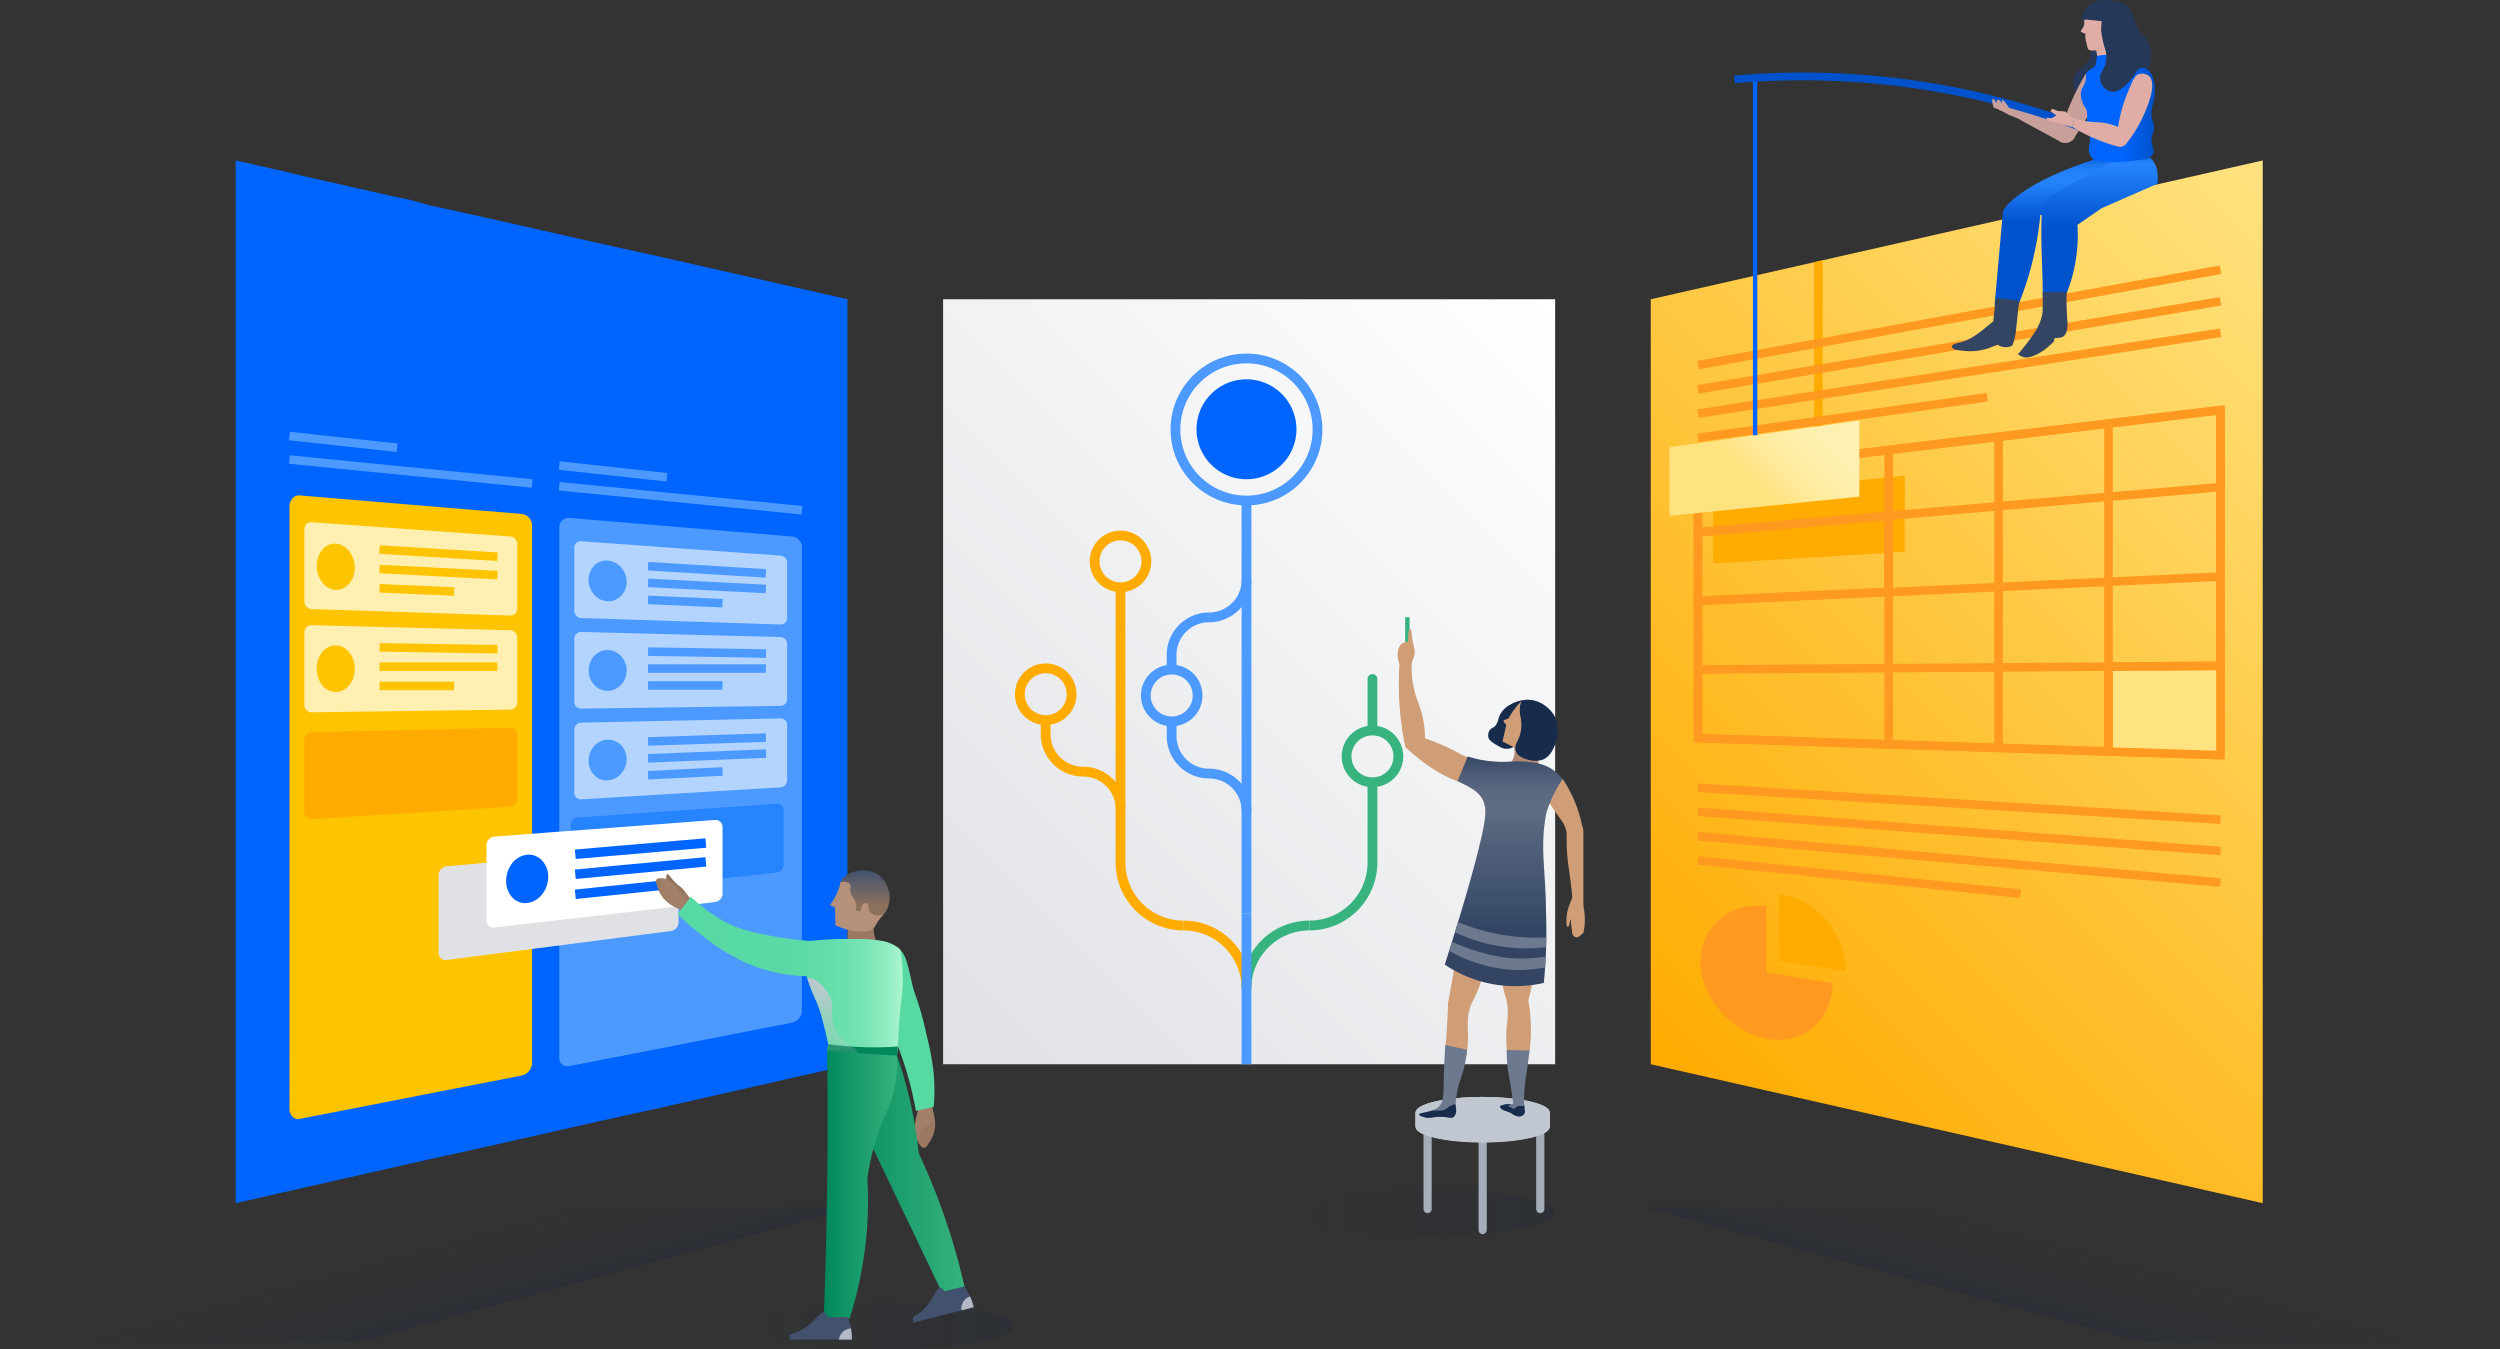 <svg xmlns="http://www.w3.org/2000/svg" xmlns:xlink="http://www.w3.org/1999/xlink" viewBox="0 0 600.49 324.08"><rect x="0" y="0" width="600.49" height="324.08" fill="#333333" stroke="none"/><defs><style>.cls-1{fill:url(#New_Gradient_Swatch_6);}.cls-2{fill:url(#linear-gradient);}.cls-3{fill:url(#linear-gradient-2);}.cls-4{fill:url(#linear-gradient-3);}.cls-5{fill:#42526e;}.cls-6{isolation:isolate;}.cls-10,.cls-7,.cls-8,.cls-9{opacity:0.15;}.cls-10,.cls-34,.cls-65,.cls-7,.cls-8,.cls-9{mix-blend-mode:multiply;}.cls-7{fill:url(#linear-gradient-4);}.cls-8{fill:url(#linear-gradient-5);}.cls-9{fill:url(#linear-gradient-6);}.cls-10{fill:url(#linear-gradient-7);}.cls-11,.cls-16,.cls-21,.cls-22,.cls-24,.cls-25,.cls-29,.cls-33,.cls-36,.cls-37,.cls-39,.cls-53{fill:none;}.cls-11{stroke:#a5adba;stroke-width:1.97px;}.cls-11,.cls-25{stroke-linecap:round;}.cls-11,.cls-14,.cls-16,.cls-18,.cls-21,.cls-22,.cls-24,.cls-25,.cls-29,.cls-33,.cls-36,.cls-37,.cls-39,.cls-53{stroke-miterlimit:10;}.cls-12,.cls-14{fill:#c1c7d0;}.cls-13{clip-path:url(#clip-path);}.cls-14,.cls-22{stroke:#ffab00;}.cls-14,.cls-16,.cls-18,.cls-29,.cls-33{stroke-width:2.05px;}.cls-15{fill:#ff991f;}.cls-16,.cls-18{stroke:#ff991f;}.cls-17{fill:#ffab00;}.cls-18{fill:#ffe380;}.cls-19{fill:url(#linear-gradient-8);}.cls-20{fill:url(#linear-gradient-9);}.cls-21,.cls-29{stroke:#4c9aff;}.cls-21,.cls-22,.cls-24,.cls-25{stroke-width:2.35px;}.cls-23{fill:#0065ff;}.cls-24,.cls-25,.cls-39{stroke:#36b37e;}.cls-26{fill:#cfd4db;}.cls-27{fill:#ffc400;}.cls-28{fill:#4c9aff;}.cls-30{fill:#fff0b2;}.cls-31{fill:#2684ff;}.cls-32{fill:#b2d4ff;}.cls-33{stroke:#ffc400;}.cls-34{fill:#dfe1e5;}.cls-35{fill:#fff;}.cls-36,.cls-37{stroke:#0065ff;}.cls-36{stroke-width:2.27px;}.cls-37,.cls-39{stroke-width:1.05px;}.cls-38{fill:#cf9e76;}.cls-40{fill:#6c798f;}.cls-41{fill:#b08874;}.cls-42{fill:#172b4d;}.cls-43{clip-path:url(#clip-path-2);}.cls-44{fill:#253858;}.cls-45{fill:#c99f9b;}.cls-46{fill:#e0ada6;}.cls-47{fill:url(#linear-gradient-11);}.cls-48{fill:url(#linear-gradient-12);}.cls-49{fill:#344563;}.cls-50{clip-path:url(#clip-path-3);}.cls-51{fill:#3384ff;}.cls-52{fill:#091e42;}.cls-53{stroke:#0052cc;stroke-width:1.86px;}.cls-54{fill:url(#linear-gradient-14);}.cls-55{fill:#a27f68;}.cls-56{fill:#9c7761;}.cls-57{fill:url(#linear-gradient-15);}.cls-58{fill:#b5917c;}.cls-59{fill:url(#linear-gradient-16);}.cls-60{fill:url(#linear-gradient-17);}.cls-61{fill:#57d9a3;}.cls-62{fill:url(#linear-gradient-18);}.cls-63{clip-path:url(#clip-path-4);}.cls-64{fill:#00875a;}.cls-65{fill:url(#linear-gradient-20);}.cls-66{fill:url(#linear-gradient-21);}.cls-67{clip-path:url(#clip-path-5);}.cls-68{fill:#b3bac5;}.cls-69{clip-path:url(#clip-path-6);}</style><linearGradient id="New_Gradient_Swatch_6" x1="395.64" y1="254.78" x2="577.7" y2="72.73" gradientUnits="userSpaceOnUse"><stop offset="0" stop-color="#ffab00"/><stop offset="1" stop-color="#ffe380"/></linearGradient><linearGradient id="linear-gradient" x1="355.36" y1="236.87" x2="355.36" y2="181.7" gradientTransform="matrix(-1, 0, 0, 1, 716.56, 0)" gradientUnits="userSpaceOnUse"><stop offset="0.25" stop-color="#344563"/><stop offset="0.36" stop-color="#3d4e6a"/><stop offset="0.78" stop-color="#5e6c84"/><stop offset="0.85" stop-color="#5a6881"/><stop offset="0.92" stop-color="#4d5d77"/><stop offset="0.99" stop-color="#394a67"/><stop offset="1" stop-color="#344563"/></linearGradient><linearGradient id="linear-gradient-2" x1="499.82" y1="26.07" x2="517.6" y2="26.07" gradientUnits="userSpaceOnUse"><stop offset="0.54" stop-color="#0065ff"/><stop offset="0.69" stop-color="#0060f0"/><stop offset="0.97" stop-color="#0052cc"/></linearGradient><linearGradient id="linear-gradient-3" x1="180.82" y1="234.74" x2="234.89" y2="234.74" gradientTransform="matrix(-1, 0, 0, 1, 397.63, 0)" gradientUnits="userSpaceOnUse"><stop offset="0" stop-color="#abf5d1"/><stop offset="0.07" stop-color="#92edc3"/><stop offset="0.15" stop-color="#7ce5b7"/><stop offset="0.25" stop-color="#6be0ae"/><stop offset="0.37" stop-color="#60dca8"/><stop offset="0.53" stop-color="#59daa4"/><stop offset="1" stop-color="#57d9a3"/></linearGradient><linearGradient id="linear-gradient-4" x1="100.98" y1="299.85" x2="105.44" y2="316.38" gradientUnits="userSpaceOnUse"><stop offset="0" stop-color="#091e42" stop-opacity="0"/><stop offset="1" stop-color="#091e42"/></linearGradient><linearGradient id="linear-gradient-5" x1="293.16" y1="299.85" x2="297.62" y2="316.38" gradientTransform="matrix(-1, 0, 0, 1, 792.67, 0)" xlink:href="#linear-gradient-4"/><linearGradient id="linear-gradient-6" x1="311.35" y1="291.35" x2="373.42" y2="291.35" xlink:href="#linear-gradient-4"/><linearGradient id="linear-gradient-7" x1="181.36" y1="318.51" x2="243.42" y2="318.51" xlink:href="#linear-gradient-4"/><clipPath id="clip-path"><path id="_Clipping_Path_" data-name="&lt;Clipping Path&gt;" class="cls-1" d="M396.5,255.63,543.5,289V38.54l-147,33.34Z"/></clipPath><linearGradient id="linear-gradient-8" x1="407.13" y1="130.03" x2="441.39" y2="95.78" gradientUnits="userSpaceOnUse"><stop offset="0.43" stop-color="#ffe380"/><stop offset="0.53" stop-color="#ffe895"/><stop offset="0.64" stop-color="#ffeda5"/><stop offset="0.77" stop-color="#ffefaf"/><stop offset="0.94" stop-color="#fff0b2"/></linearGradient><linearGradient id="linear-gradient-9" x1="217.35" y1="246.44" x2="382.73" y2="81.06" gradientUnits="userSpaceOnUse"><stop offset="0" stop-color="#dfe1e5"/><stop offset="1" stop-color="#fff"/></linearGradient><clipPath id="clip-path-2"><path id="_Clipping_Path_2" data-name="&lt;Clipping Path&gt;" class="cls-2" d="M350.11,187.63c2.71,1.32,5,2.39,6.08,4.48a7.61,7.61,0,0,1,.61,2.81c.12,5.91-9,34.39-9.77,36.77a30.29,30.29,0,0,0,23.79,4.4,129.86,129.86,0,0,0,.52-17.33c-.07-10.07-1.51-15.06.08-23.51a30.9,30.9,0,0,1,3.92-8.13,10.4,10.4,0,0,0-3.26-2.78,11.16,11.16,0,0,0-3.9-1.18c-3.77-.56-5.5-.07-8.54-.18a28,28,0,0,1-7.1-1.28Z"/></clipPath><linearGradient id="linear-gradient-11" x1="493.57" y1="73.38" x2="493.57" y2="37.2" gradientUnits="userSpaceOnUse"><stop offset="0.55" stop-color="#0052cc"/><stop offset="0.83" stop-color="#2684ff"/><stop offset="0.88" stop-color="#2481fc"/><stop offset="0.93" stop-color="#1c77f2"/><stop offset="0.97" stop-color="#1067e1"/><stop offset="1" stop-color="#0052cc"/></linearGradient><linearGradient id="linear-gradient-12" x1="504.31" y1="70.91" x2="504.31" y2="37.04" gradientUnits="userSpaceOnUse"><stop offset="0.48" stop-color="#0052cc"/><stop offset="0.93" stop-color="#2684ff"/><stop offset="0.95" stop-color="#227ffa"/><stop offset="0.97" stop-color="#1771eb"/><stop offset="0.99" stop-color="#0559d3"/><stop offset="1" stop-color="#0052cc"/></linearGradient><clipPath id="clip-path-3"><path id="_Clipping_Path_3" data-name="&lt;Clipping Path&gt;" class="cls-3" d="M515.86,16.72c1.95,1.47,2,5.5,1.43,7.79a8.05,8.05,0,0,0-.51,3.4c.16,1.23.63,1.59.62,2.84s-.51,1.33-.59,2.63c-.1,1.82.84,2.5.4,3.52a2.63,2.63,0,0,1-1.86,1.35c-1.84.21-3.41.37-4.62.48a26.8,26.8,0,0,1-4.19.22,19.63,19.63,0,0,1-3.51-.51,3.56,3.56,0,0,1-1.21-1.73,4.79,4.79,0,0,1,.14-2.26c.32-2.39-.88-2.74-.73-5.58a5.71,5.71,0,0,0,0-2.27c-.27-.86-.73-1.1-1.1-2.18a5.21,5.21,0,0,1-.32-1.81c0-1.42.89-1.83,1.18-3.47a5.8,5.8,0,0,0,.07-1.5,5.08,5.08,0,0,1,.88-.84c.66-.49,1.11-.57,1.37-1.1a2.51,2.51,0,0,0,.15-.65,14.57,14.57,0,0,0,.19-1.61,13.66,13.66,0,0,1,6,.11,2.88,2.88,0,0,0,.54,1.65C511.43,16.87,514.05,15.35,515.86,16.72Z"/></clipPath><linearGradient id="linear-gradient-14" x1="161.87" y1="268.49" x2="168.57" y2="261.78" gradientTransform="matrix(-0.99, -0.13, -0.13, 0.99, 419.29, 27.47)" gradientUnits="userSpaceOnUse"><stop offset="0.2" stop-color="#9c7761"/><stop offset="1" stop-color="#a27f68"/></linearGradient><linearGradient id="linear-gradient-15" x1="189.86" y1="221.18" x2="189.86" y2="209.06" gradientTransform="matrix(-1, 0, 0, 1, 397.63, 0)" gradientUnits="userSpaceOnUse"><stop offset="0.31" stop-color="#8c715d"/><stop offset="1" stop-color="#42526e"/></linearGradient><linearGradient id="linear-gradient-16" x1="230.78" y1="214.95" x2="237.61" y2="214.95" gradientTransform="matrix(-1, 0, 0, 1, 397.63, 0)" gradientUnits="userSpaceOnUse"><stop offset="0" stop-color="#a27f68"/><stop offset="0.8" stop-color="#8c715d"/></linearGradient><linearGradient id="linear-gradient-17" x1="-763.72" y1="1623.78" x2="-757.01" y2="1617.07" gradientTransform="matrix(0.71, -0.71, -0.71, -0.71, 1845.76, 823.22)" gradientUnits="userSpaceOnUse"><stop offset="0.2" stop-color="#8c715d"/><stop offset="1" stop-color="#a27f68"/></linearGradient><linearGradient id="linear-gradient-18" x1="198.67" y1="281.69" x2="231.86" y2="281.69" gradientUnits="userSpaceOnUse"><stop offset="0" stop-color="#00875a"/><stop offset="1" stop-color="#36b37e"/></linearGradient><clipPath id="clip-path-4"><path id="_Clipping_Path_4" data-name="&lt;Clipping Path&gt;" class="cls-4" d="M165.93,215.43c4.54,4.1,7.88,6,10.65,7.14a38.47,38.47,0,0,0,6.12,1.72A77.15,77.15,0,0,0,194.59,226c2.73-.28,5-.39,6.8-.45,1.37,0,2.91,0,6,0a25.73,25.73,0,0,1,5.05.59,8.93,8.93,0,0,1,1.55.5,8.84,8.84,0,0,1,2.26,1.41,40,40,0,0,1,.59,7.63c0,2.21-.25,3.59-.52,6.2-.23,2.3-.51,5.58-.67,9.63l-.18,2a41.15,41.15,0,0,1-12.3.11,40.46,40.46,0,0,1-4.47-.9l.22-2c-.2-1-.48-2.26-.86-3.78-.54-2.2-.82-3.3-1.26-4.57-.8-2.28-1.27-2.78-2.32-5.71-.33-.92-.58-1.69-.73-2.17A39.27,39.27,0,0,1,178.57,231a52.33,52.33,0,0,1-10.49-6.76,68,68,0,0,1-5.34-4.66Z"/></clipPath><linearGradient id="linear-gradient-20" x1="198.04" y1="253.97" x2="198.04" y2="234.88" gradientTransform="matrix(-1, 0, 0, 1, 397.63, 0)" gradientUnits="userSpaceOnUse"><stop offset="0" stop-color="#c1c7d0" stop-opacity="0.1"/><stop offset="1" stop-color="#c1c7d0"/></linearGradient><linearGradient id="linear-gradient-21" x1="197.85" y1="284.58" x2="215.51" y2="284.58" xlink:href="#linear-gradient-18"/><clipPath id="clip-path-5"><path id="_Clipping_Path_5" data-name="&lt;Clipping Path&gt;" class="cls-5" d="M198.84,316.36a0,0,0,0,1,0,0c-.11.05-.42-.92-.86-1.12-.84-.38-2.23,2.14-4.69,3.76a10.26,10.26,0,0,1-3.08,1.35.74.74,0,0,0-.56.72v.7h14.95a12.88,12.88,0,0,0-1-5.43Z"/></clipPath><clipPath id="clip-path-6"><path id="_Clipping_Path_6" data-name="&lt;Clipping Path&gt;" class="cls-5" d="M227,310.15a0,0,0,0,1,0,0c-.09.08-.64-.79-1.11-.87-.91-.16-1.63,2.62-3.62,4.8a10.26,10.26,0,0,1-2.65,2.07.74.74,0,0,0-.36.83l.17.68L233.88,314a12.88,12.88,0,0,0-2.32-5Z"/></clipPath></defs><title>Spot Hero-Software Development Workflow</title><g class="cls-6"><g id="Layer_2" data-name="Layer 2"><g id="Layer_1-2" data-name="Layer 1"><polygon class="cls-7" points="205.38 290.01 86.21 322.38 0 322.38 130.07 290.01 205.38 290.01"/><polygon class="cls-8" points="395.11 290.01 514.28 322.38 600.49 322.38 470.42 290.01 395.11 290.01"/><ellipse class="cls-9" cx="342.38" cy="291.35" rx="31.03" ry="5.57"/><ellipse class="cls-10" cx="212.39" cy="318.51" rx="31.03" ry="5.57"/><line class="cls-11" x1="356.13" y1="272.84" x2="356.13" y2="295.45"/><line class="cls-11" x1="342.9" y1="270.86" x2="342.9" y2="290.41"/><line class="cls-11" x1="369.97" y1="270.86" x2="369.97" y2="290.41"/><ellipse class="cls-12" cx="356.13" cy="270.75" rx="16.09" ry="3.69"/><ellipse class="cls-12" cx="356.13" cy="270.65" rx="16.09" ry="3.69"/><ellipse class="cls-12" cx="356.13" cy="270.55" rx="16.09" ry="3.69"/><ellipse class="cls-12" cx="356.13" cy="270.45" rx="16.09" ry="3.69"/><ellipse class="cls-12" cx="356.13" cy="270.34" rx="16.09" ry="3.69"/><ellipse class="cls-12" cx="356.13" cy="270.24" rx="16.09" ry="3.69"/><ellipse class="cls-12" cx="356.13" cy="270.14" rx="16.09" ry="3.69"/><ellipse class="cls-12" cx="356.13" cy="270.04" rx="16.09" ry="3.69"/><ellipse class="cls-12" cx="356.13" cy="269.94" rx="16.09" ry="3.69"/><ellipse class="cls-12" cx="356.13" cy="269.83" rx="16.09" ry="3.69"/><ellipse class="cls-12" cx="356.13" cy="269.73" rx="16.09" ry="3.69"/><ellipse class="cls-12" cx="356.13" cy="269.63" rx="16.09" ry="3.69"/><ellipse class="cls-12" cx="356.13" cy="269.53" rx="16.09" ry="3.69"/><ellipse class="cls-12" cx="356.13" cy="269.42" rx="16.09" ry="3.69"/><ellipse class="cls-12" cx="356.13" cy="269.32" rx="16.09" ry="3.69"/><ellipse class="cls-12" cx="356.13" cy="269.22" rx="16.09" ry="3.69"/><ellipse class="cls-12" cx="356.13" cy="269.12" rx="16.09" ry="3.69"/><ellipse class="cls-12" cx="356.13" cy="269.02" rx="16.09" ry="3.69"/><ellipse class="cls-12" cx="356.13" cy="268.91" rx="16.09" ry="3.69"/><ellipse class="cls-12" cx="356.13" cy="268.81" rx="16.09" ry="3.69"/><ellipse class="cls-12" cx="356.13" cy="268.71" rx="16.09" ry="3.69"/><ellipse class="cls-12" cx="356.13" cy="268.61" rx="16.09" ry="3.69"/><ellipse class="cls-12" cx="356.13" cy="268.5" rx="16.09" ry="3.69"/><ellipse class="cls-12" cx="356.13" cy="268.4" rx="16.09" ry="3.69"/><ellipse class="cls-12" cx="356.13" cy="268.3" rx="16.09" ry="3.69"/><ellipse class="cls-12" cx="356.13" cy="268.2" rx="16.09" ry="3.69"/><ellipse class="cls-12" cx="356.13" cy="268.1" rx="16.09" ry="3.69"/><ellipse class="cls-12" cx="356.13" cy="267.99" rx="16.09" ry="3.69"/><ellipse class="cls-12" cx="356.13" cy="267.89" rx="16.09" ry="3.69"/><ellipse class="cls-12" cx="356.13" cy="267.79" rx="16.09" ry="3.69"/><ellipse class="cls-12" cx="356.13" cy="267.69" rx="16.09" ry="3.69"/><ellipse class="cls-12" cx="356.13" cy="267.58" rx="16.09" ry="3.69"/><ellipse class="cls-12" cx="356.13" cy="267.48" rx="16.09" ry="3.69"/><ellipse class="cls-12" cx="356.13" cy="267.38" rx="16.09" ry="3.69"/><ellipse class="cls-12" cx="356.13" cy="267.28" rx="16.09" ry="3.69"/><ellipse class="cls-12" cx="356.13" cy="267.17" rx="16.09" ry="3.69"/><ellipse class="cls-12" cx="356.13" cy="267.17" rx="16.09" ry="3.69"/><path id="_Clipping_Path_7" data-name="&lt;Clipping Path&gt;" class="cls-1" d="M396.5,255.63,543.5,289V38.54l-147,33.34Z"/><g class="cls-13"><line class="cls-14" x1="436.78" y1="26.07" x2="436.78" y2="115.24"/></g><path class="cls-15" d="M424.29,233.56l15.88,2.56c0,9-7.17,15.08-15.88,13.35S408.42,239.4,408.42,231s7.17-14.43,15.88-13.35Z"/><path class="cls-16" d="M407.85,105.17l69.49-9.77"/><path class="cls-16" d="M407.85,99.35l125.5-19.41"/><path class="cls-16" d="M407.85,93.53l125.5-21.16"/><path class="cls-16" d="M407.85,87.7l125.5-22.92"/><path class="cls-16" d="M407.85,206.68l77.49,8"/><path class="cls-16" d="M407.85,200.86,533.35,212"/><path class="cls-16" d="M407.85,195l125.5,9.42"/><path class="cls-16" d="M407.85,189.21l125.5,7.67"/><path class="cls-17" d="M427.39,230.81v-16a17.65,17.65,0,0,1,11.23,6.13,19.17,19.17,0,0,1,4.65,12.34Z"/><path class="cls-16" d="M407.85,113.6l125.5-15.11"/><path class="cls-16" d="M407.85,113.6v63.7"/><path class="cls-17" d="M457.52,114.24v18.29l-46,2.81V118.87Z"/><path class="cls-16" d="M453.65,178.79V142.2"/><path class="cls-16" d="M453.65,123.9V108.08"/><path class="cls-16" d="M480.05,104.91v74.74"/><path class="cls-16" d="M506.46,160.12V101.73h0"/><path class="cls-16" d="M533.35,98.49v82.89"/><path class="cls-16" d="M533.35,117l-26.9,2.32-26.4,2.27-26.4,2.28"/><path class="cls-16" d="M533.35,138.48l-26.9,1.26L480.05,141l-26.4,1.24"/><path class="cls-16" d="M506.46,160.12l-26.4.19-26.4.18-45.79.32"/><path class="cls-16" d="M407.85,177.3l125.5,4.08"/><path class="cls-16" d="M453.65,123.9V142.2l-45.79,2.14V127.85Z"/><path class="cls-18" d="M533.35,159.93v21.45l-26.9-.87V160.12Z"/><path class="cls-16" d="M533.35,98.49v61.44l-26.9.18V180.5l-26.4-.85-26.4-.86-45.79-1.49v-33l45.79-2.14V123.9l-45.79,3.95V113.6l45.79-5.51,26.4-3.18,26.4-3.17h0Z"/><path class="cls-19" d="M446.61,101V119.3L401,123.9V107.42Z"/><polygon class="cls-20" points="226.53 71.88 226.53 218.88 226.53 255.63 373.54 255.63 373.54 218.88 373.54 71.88 226.53 71.88"/><path class="cls-21" d="M290.42,185.81a9,9,0,0,1-9-9v-3.56"/><path class="cls-21" d="M290.42,185.81a9,9,0,0,1,9,9"/><path class="cls-22" d="M260.16,185.34a9,9,0,0,1-9-9v-3.56"/><path class="cls-22" d="M260.16,185.34a9,9,0,0,1,9,9"/><circle class="cls-21" cx="281.44" cy="167.05" r="6.22"/><path class="cls-23" d="M299.4,115.11a12,12,0,1,1,12-12A12,12,0,0,1,299.4,115.11Z"/><circle class="cls-22" cx="251.18" cy="166.75" r="6.22"/><path class="cls-22" d="M284.27,222.3a15.13,15.13,0,0,1-15.13-15.13V141.06"/><path class="cls-22" d="M284.27,222.3a15.13,15.13,0,0,1,15.13,15.13"/><path class="cls-24" d="M314.53,222.3a15.13,15.13,0,0,0,15.13-15.13V187.89"/><path class="cls-24" d="M314.53,222.3a15.13,15.13,0,0,0-15.13,15.13"/><line class="cls-25" x1="329.66" y1="163.08" x2="329.66" y2="174.84"/><path class="cls-21" d="M290.42,148.29a9,9,0,0,0-9,9v3.56"/><path class="cls-21" d="M290.42,148.29a9,9,0,0,0,9-9"/><line class="cls-21" x1="299.4" y1="219.47" x2="299.4" y2="120.22"/><line class="cls-21" x1="299.4" y1="255.63" x2="299.4" y2="219.47"/><circle class="cls-24" cx="329.66" cy="181.68" r="6.22"/><circle class="cls-22" cx="269.14" cy="134.84" r="6.22"/><circle class="cls-21" cx="299.4" cy="103.16" r="17.06"/><line class="cls-26" x1="322.76" y1="255.63" x2="226.53" y2="255.63"/><path class="cls-23" d="M56.57,289l5.78-1.31,5.6-1.27,5.43-1.23,5.27-1.2,5.13-1.16,5-1.13,4.88-1.11,4.78-1.08,4.69-1.06,4.61-1,4.54-1,4.49-1,4.45-1,4.43-1,4.41-1,4.41-1,4.43-1,4.45-1,4.49-1,4.54-1,4.61-1,4.69-1.06,4.78-1.08,4.88-1.11,5-1.13,5.13-1.16,5.27-1.2,5.43-1.23,5.6-1.27,5.78-1.31V71.87l-5.78-1.31-5.6-1.27-5.43-1.23-5.27-1.2-5.13-1.16-5-1.13-4.88-1.11-4.78-1.08L157,61.31l-4.61-1-4.54-1-4.49-1-4.45-1-4.43-1-4.41-1-4.41-1-4.43-1-4.45-1-4.49-1-4.54-1-4.61-1L98.45,48,93.68,47l-4.88-1.11-5-1.13-5.13-1.16-5.27-1.2L68,41.12l-5.6-1.27-5.78-1.31V289Z"/><path class="cls-27" d="M125.41,258.32l-5.59,1.09-5.15,1-4.81.94-4.57.89-4.43.87-4.38.86-4.43.87-4.57.89-4.81.94-5.15,1-5.59,1.09c-1.33.26-2.4-.87-2.4-2.53V121.79c0-1.65,1.07-2.91,2.4-2.8l5.59.47,5.15.43,4.81.4,4.57.38,4.43.37,4.38.37,4.43.37,4.57.38,4.81.4,5.15.43,5.59.47a2.82,2.82,0,0,1,2.4,2.87V255.18A3.24,3.24,0,0,1,125.41,258.32Z"/><path class="cls-28" d="M190.22,245.64l-5.59,1.09-5.15,1-4.81.94-4.57.89-4.43.87-4.38.86-4.43.87-4.57.89-4.81.94-5.15,1-5.59,1.09a2,2,0,0,1-2.4-2.17V126.84a2.29,2.29,0,0,1,2.4-2.44l5.59.47,5.15.43,4.81.4,4.57.38,4.43.37,4.38.37,4.43.37,4.57.38,4.81.4,5.15.43,5.59.47a2.61,2.61,0,0,1,2.4,2.51V242.86A3,3,0,0,1,190.22,245.64Z"/><path class="cls-29" d="M69.52,110.38l5.6.55,5.19.51,4.87.48,4.63.46,4.47.44,4.39.43,4.39.43,4.47.44,4.63.46,4.87.48,5.19.51,5.6.55"/><path class="cls-29" d="M134.33,116.8l5.6.55,5.2.51,4.87.48,4.63.46,4.47.44,4.39.43,4.39.43,4.47.44L177,121l4.87.48L187,122l5.6.55"/><path class="cls-29" d="M69.52,104.73l4.79.52,4.22.46,3.93.43,3.93.43,4.22.46,4.79.52"/><path class="cls-29" d="M134.33,111.82l4.79.52,4.22.46,3.93.43,3.93.43,4.22.46,4.79.52"/><path class="cls-30" d="M122.64,147.85l-5.49-.18-5-.16-4.68-.15-4.45-.15-4.34-.14-4.34-.14-4.45-.15-4.68-.15-5-.16-5.49-.18a1.9,1.9,0,0,1-1.6-2v-17a1.67,1.67,0,0,1,1.6-1.87l5.49.39,5,.36,4.68.34,4.45.32,4.34.31,4.34.31,4.45.32,4.68.34,5,.36,5.49.39a1.86,1.86,0,0,1,1.6,1.91v15.42A1.64,1.64,0,0,1,122.64,147.85Z"/><path class="cls-30" d="M122.64,170.44l-5.49.08-5,.07-4.68.06-4.45.06-4.34.06-4.34.06-4.45.06-4.68.06-5,.07-5.49.08a1.79,1.79,0,0,1-1.6-2v-17a1.77,1.77,0,0,1,1.6-1.94l5.49.14,5,.13,4.68.12,4.45.11,4.34.11,4.34.11,4.45.11,4.68.12,5,.13,5.49.14a1.76,1.76,0,0,1,1.6,1.84v15.42A1.73,1.73,0,0,1,122.64,170.44Z"/><path class="cls-17" d="M122.64,193.77l-5.49.34-5,.31-4.68.29L103,195l-4.34.27-4.34.27-4.45.28-4.68.29-5,.31-5.49.34a1.69,1.69,0,0,1-1.6-1.89v-17a1.87,1.87,0,0,1,1.6-2l5.49-.12,5-.11,4.68-.11,4.45-.1,4.34-.1,4.34-.1,4.45-.1,4.68-.11,5-.11,5.49-.12a1.66,1.66,0,0,1,1.6,1.76v15.42A1.84,1.84,0,0,1,122.64,193.77Z"/><path class="cls-31" d="M186.61,209.57l-5.49.6-5,.55-4.68.51-4.45.48-4.34.47-4.34.47-4.45.48-4.68.51-5,.55-5.49.6a1.48,1.48,0,0,1-1.6-1.57v-15a1.83,1.83,0,0,1,1.6-1.86l5.49-.38,5-.35,4.68-.32,4.45-.31,4.34-.3,4.34-.3,4.45-.31,4.68-.32,5-.35,5.49-.38a1.45,1.45,0,0,1,1.6,1.45v13.38A1.8,1.8,0,0,1,186.61,209.57Z"/><path class="cls-32" d="M187.46,169.55l-5.49.08-5,.07-4.68.06-4.45.06-4.34.06-4.34.06-4.45.06-4.68.06-5,.07-5.49.08a1.65,1.65,0,0,1-1.6-1.72v-15a1.63,1.63,0,0,1,1.6-1.7l5.49.14,5,.13,4.68.12,4.45.11,4.34.11,4.34.11,4.45.11,4.68.12,5,.13,5.49.14a1.63,1.63,0,0,1,1.6,1.6V168A1.6,1.6,0,0,1,187.46,169.55Z"/><path class="cls-32" d="M187.46,189.12l-5.49.33-5,.3-4.68.28-4.45.27-4.34.26-4.34.26-4.45.27-4.68.28-5,.3-5.49.33a1.56,1.56,0,0,1-1.6-1.65v-15a1.72,1.72,0,0,1,1.6-1.78l5.49-.11,5-.11,4.68-.1,4.45-.09,4.34-.09,4.34-.09,4.45-.09,4.68-.1,5-.11,5.49-.12a1.54,1.54,0,0,1,1.6,1.52v13.35A1.7,1.7,0,0,1,187.46,189.12Z"/><path class="cls-32" d="M187.46,150l-5.49-.18-5-.16-4.68-.15-4.45-.15-4.34-.14-4.34-.14-4.45-.15-4.68-.15-5-.16-5.49-.18a1.74,1.74,0,0,1-1.6-1.8v-15a1.54,1.54,0,0,1,1.6-1.63l5.49.39,5,.36,4.68.34,4.45.32,4.34.31,4.34.31,4.45.32,4.68.34,5,.36,5.49.39a1.72,1.72,0,0,1,1.6,1.67v13.35A1.52,1.52,0,0,1,187.46,150Z"/><path class="cls-27" d="M85.22,136.36a5.91,5.91,0,0,1-1.34,3.85,4,4,0,0,1-3.23,1.49,4.37,4.37,0,0,1-3.23-1.78,6.57,6.57,0,0,1-1.34-4,6,6,0,0,1,1.34-3.9,3.89,3.89,0,0,1,3.23-1.44,4.51,4.51,0,0,1,3.23,1.83A6.49,6.49,0,0,1,85.22,136.36Z"/><path class="cls-27" d="M85.22,160.68a6.16,6.16,0,0,1-1.34,3.91,4.22,4.22,0,0,1-3.23,1.64,4.14,4.14,0,0,1-3.23-1.63,6.31,6.31,0,0,1-1.34-4,6.25,6.25,0,0,1,1.34-4,4.09,4.09,0,0,1,3.23-1.59,4.27,4.27,0,0,1,3.23,1.68A6.23,6.23,0,0,1,85.22,160.68Z"/><path class="cls-28" d="M150.52,139.77a4.77,4.77,0,0,1-1.34,3.36,4.24,4.24,0,0,1-3.23,1.29,4.58,4.58,0,0,1-3.23-1.58,5.35,5.35,0,0,1-1.34-3.55,4.84,4.84,0,0,1,1.34-3.41,4.11,4.11,0,0,1,3.23-1.24,4.74,4.74,0,0,1,3.23,1.62A5.28,5.28,0,0,1,150.52,139.77Z"/><path class="cls-28" d="M150.52,161.07a5,5,0,0,1-1.34,3.42,4.44,4.44,0,0,1-3.23,1.44,4.36,4.36,0,0,1-3.23-1.43A5.12,5.12,0,0,1,141.4,161a5.06,5.06,0,0,1,1.34-3.47,4.3,4.3,0,0,1,3.23-1.39,4.5,4.5,0,0,1,3.23,1.47A5,5,0,0,1,150.52,161.07Z"/><path class="cls-28" d="M150.52,182.36a5.22,5.22,0,0,1-1.34,3.49,4.68,4.68,0,0,1-3.23,1.59,4.16,4.16,0,0,1-3.23-1.28,4.89,4.89,0,0,1-1.34-3.42,5.29,5.29,0,0,1,1.34-3.53,4.52,4.52,0,0,1,3.23-1.54,4.29,4.29,0,0,1,3.23,1.32A4.82,4.82,0,0,1,150.52,182.36Z"/><path class="cls-33" d="M91.18,132l5.24.32,4.61.28,4.3.26,4.3.26,4.61.28,5.24.32"/><path class="cls-33" d="M91.18,136.67l5.24.27,4.61.24,4.3.23,4.3.22,4.61.24,5.24.27"/><path class="cls-33" d="M91.18,141.3l4.81.21,4.14.18,4.14.18,4.81.21"/><path class="cls-29" d="M155.66,136l5.24.32,4.61.28,4.3.26,4.3.26,4.61.28,5.24.32"/><path class="cls-29" d="M155.66,140l5.24.27,4.61.24,4.3.22,4.3.23,4.61.24,5.24.27"/><path class="cls-29" d="M155.66,144.1l4.81.21,4.14.18,4.14.18,4.81.21"/><path class="cls-33" d="M91.18,155.5l5.24.08,4.61.07,4.3.07,4.3.07,4.61.07,5.24.08"/><path class="cls-33" d="M91.18,160.13l5.24,0,4.61,0,4.3,0,4.3,0,4.61,0,5.24,0"/><path class="cls-33" d="M91.18,164.76h17.89"/><path class="cls-29" d="M155.66,156.52l5.24.08,4.61.07,4.3.07,4.3.07,4.61.07L184,157"/><path class="cls-29" d="M155.66,160.58l5.24,0,4.61,0,4.3,0,4.3,0,4.61,0,5.24,0"/><path class="cls-29" d="M155.66,164.64h17.89"/><path class="cls-29" d="M155.66,178.09l5.24-.17,4.61-.15,4.3-.14,4.3-.14,4.61-.15,5.24-.17"/><path class="cls-29" d="M155.66,182.15l5.24-.21,4.61-.19,4.3-.17,4.3-.17,4.61-.19L184,181"/><path class="cls-29" d="M155.66,186.21l4.81-.24,4.14-.21,4.14-.21,4.81-.24"/><path class="cls-34" d="M161.22,223.62l-6.19.8-5.67.73-5.28.68-5,.65-4.89.63-4.89.63-5,.65-5.28.68-5.67.73-6.19.8a1.71,1.71,0,0,1-1.81-1.9V210.4a2.22,2.22,0,0,1,1.81-2.3l6.19-.56L119,207l5.28-.48,5-.45,4.89-.44,4.89-.44,5-.45,5.28-.48,5.67-.51,6.19-.56A1.68,1.68,0,0,1,163,205v16.49A2.19,2.19,0,0,1,161.22,223.62Z"/><path class="cls-35" d="M171.78,216.67l-6.08.7-5.57.64-5.19.6-4.93.57-4.81.55-4.81.55-4.93.57-5.19.6-5.57.64-6.08.7a1.69,1.69,0,0,1-1.77-1.87V203.15a2.13,2.13,0,0,1,1.77-2.2l6.08-.46,5.57-.42,5.19-.39,4.93-.37,4.81-.36,4.81-.36,4.93-.37,5.19-.39,5.57-.42,6.08-.46a1.66,1.66,0,0,1,1.77,1.73v16A2.1,2.1,0,0,1,171.78,216.67Z"/><path class="cls-23" d="M131.68,210.62a6.76,6.76,0,0,1-1.48,4.21,5.39,5.39,0,0,1-3.57,2.07,4.24,4.24,0,0,1-3.57-1.33,5.74,5.74,0,0,1-1.48-4,6.85,6.85,0,0,1,1.48-4.27,5.21,5.21,0,0,1,3.57-2,4.37,4.37,0,0,1,3.57,1.38A5.66,5.66,0,0,1,131.68,210.62Z"/><path class="cls-36" d="M138.18,205.19l5.81-.5,5.11-.44,4.76-.41,4.76-.41,5.11-.44,5.81-.5"/><path class="cls-36" d="M138.18,210l5.81-.55,5.11-.49,4.76-.45,4.76-.45,5.11-.49,5.81-.55"/><path class="cls-36" d="M138.18,214.81l5.57-.58,4.79-.5,4.79-.5,5.57-.58"/><line class="cls-37" x1="421.57" y1="18.72" x2="421.57" y2="104.53"/><path class="cls-38" d="M375.36,187.11A31.81,31.81,0,0,1,380,198.19a4.11,4.11,0,0,1,.32,1.6v18l-2.5,0c-.1-1.66-.23-3-.32-3.9-.52-5-1.16-7.29-1.2-11.51,0-1,0-1.76,0-2.25a6.71,6.71,0,0,0-.21-1,7.13,7.13,0,0,0-1.24-2.37c-.85-1.12-2.7-3.88-5.2-7.65Z"/><line class="cls-39" x1="338.02" y1="157.99" x2="338.05" y2="148.25"/><path class="cls-40" d="M361.9,252.23a35.66,35.66,0,0,0,.47,5.87c.2,1.18.48,2.51.82,4.87.13.94.23,1.71.29,2.23l-.71,0a8.78,8.78,0,0,0-1.31.08,5.18,5.18,0,0,0-.65.17c-.37.11-.48.17-.51.27s0,.15.12.35c.52.71,1.38.66,2.57,1.31a5.21,5.21,0,0,0,1.13.61,1.83,1.83,0,0,0,1.44,0,1.18,1.18,0,0,0,.66-1.33c-.07-.69-.13-1.56-.14-2.55a37.64,37.64,0,0,1,.54-5.92c.15-1.11.42-3.1.84-6.22Z"/><path class="cls-38" d="M367.41,252.34a40.89,40.89,0,0,0,.09-9.19c-.1-1-.24-1.94-.4-2.85a36.92,36.92,0,0,0,1.17-6.23c.17-1.75.45-6,.47-7.61a18.9,18.9,0,0,1,.14-2c0-.22.06-.44.12-.79.41-2.31,2.23-12.15,1.75-15.73a29,29,0,0,0-.91-4.28,10.71,10.71,0,0,0-1.05-2.75,11.91,11.91,0,0,1-1.26.32c-.47.09-.84.13-1,.16-1.12.16-3.24.41-9,.85a16.65,16.65,0,0,0-1.08,1.51,17.93,17.93,0,0,0-2.27,5.47c-3.89,16-4.67,22.26-4.67,22.26h0l-1.7,9.52q-.08,2.75-.25,5.65-.2,3.28-.5,6.36l5.15.61a26.44,26.44,0,0,0,.41-4.54c0-2.19-.27-3.51.14-5.63a13.66,13.66,0,0,1,.7-2.4,35.87,35.87,0,0,0,1.67-3.58,52,52,0,0,0,2.22-7.82c1.33-5,4-9.37,4.65-9.15.89.29-2.94,9.07-.67,18a16,16,0,0,1,.79,3.49,19,19,0,0,1-.18,4.14,33.36,33.36,0,0,0,0,6.08Z"/><path class="cls-38" d="M373.91,187.18a9,9,0,0,0-3.81-3.11c-2.59-1.07-6.89-.88-10.44-1.1s-5.33-.33-7.68-1.31c-1.8-.75-2.8-1.55-5.84-2.85-1.6-.68-3-1.16-3.87-1.45a23.52,23.52,0,0,0-.43-4.53c-.64-3.33-1.66-4.68-2.32-7.93a23.49,23.49,0,0,1-.46-5.16c-.3,0-.72-.06-1.25-.14l-.19,0c-.34-.06-.83-.14-1.45-.29a73.58,73.58,0,0,0,1.38,20.13c5.25,4.9,9.49,7.11,12.56,8.21,1.39.5,4.63,1.61,6.08,4.48a6.9,6.9,0,0,1,.61,2.81,16.72,16.72,0,0,1-1.53,8.23q3.32.33,6.71.62,4.22.36,8.34.65a36.71,36.71,0,0,1,1.5-11.88A36.19,36.19,0,0,1,373.91,187.18Z"/><path class="cls-41" d="M362.11,177a4.94,4.94,0,0,1,1.65,4.18,4.51,4.51,0,0,1-1.41,2.59l8,1a3.36,3.36,0,0,1,.1-4.69Z"/><path class="cls-42" d="M368.68,168.64c-.91-1-3.84-.55-5.68.48a6,6,0,0,0-2.76,2.67c-.47,1.07-.5,2.3-1.52,2.93a2.59,2.59,0,0,0-.76.49,2.24,2.24,0,0,0-.43,2c.08.29.32.87,2.51,2.06l.41.22a3.2,3.2,0,0,0,4.1-1C369.21,171.8,369.42,169.49,368.68,168.64Z"/><path class="cls-38" d="M365.5,168.4a16.08,16.08,0,0,0-3,3.88c-.08.18-.11.27-.51.44s-.92.21-.85.5.6.72.64,1l-.89,3.9,1.53.76,5.18,2.56c0-.22-1.54-5.74-1.5-6s.16-.94-.18-1.13-.63-3.37-.76-3.8a1.58,1.58,0,0,1,.07-1.11C365.4,168.75,365.5,168.4,365.5,168.4Z"/><path class="cls-42" d="M365.46,168.43a6.41,6.41,0,0,0-.23,3.77,8.77,8.77,0,0,1-.87,6.08,2.49,2.49,0,0,0,1.12,3.6,8.71,8.71,0,0,0,2.33.78,5.56,5.56,0,0,0,2.68-.17c1.86-.69,2.64-2.64,3.07-3.74a9,9,0,0,0,.42-4.92,8.77,8.77,0,0,0-.44-1.5C372.75,170.38,369.21,167.1,365.46,168.43Z"/><path class="cls-38" d="M338,154.15c-.15.1-.18,0-.59.13a2.68,2.68,0,0,0-.93.53,2.56,2.56,0,0,0-.64,1.52,4.93,4.93,0,0,0-.05,1.9,3.81,3.81,0,0,0,.61,1.64c.58.82,1.69,1.57,2.23,1.27.29-.16.27-.55.41-1.37.28-1.73.63-1.66.76-2.79s-.25-1.08-.61-3.92c-.14-1.11-.19-2-.4-2s-.31.42-.37.61C338,152.89,338.5,153.82,338,154.15Z"/><path id="_Clipping_Path_8" data-name="&lt;Clipping Path&gt;" class="cls-2" d="M350.11,187.63c2.71,1.32,5,2.39,6.08,4.48a7.61,7.61,0,0,1,.61,2.81c.12,5.91-9,34.39-9.77,36.77a30.29,30.29,0,0,0,23.79,4.4,129.86,129.86,0,0,0,.52-17.33c-.07-10.07-1.51-15.06.08-23.51a30.9,30.9,0,0,1,3.92-8.13,10.4,10.4,0,0,0-3.26-2.78,11.16,11.16,0,0,0-3.9-1.18c-3.77-.56-5.5-.07-8.54-.18a28,28,0,0,1-7.1-1.28Z"/><g class="cls-43"><path class="cls-40" d="M345.22,226.59a35.64,35.64,0,0,0,14,5.86c6.38,1.28,11.64,0,15.71-.82.11-1,.22-1.39.32-2.41-3.67.47-9.09,1.72-15.47.5a49.07,49.07,0,0,1-14.06-5C345.54,225.66,345.38,225.64,345.22,226.59Z"/><path class="cls-40" d="M345.22,221.51a37.62,37.62,0,0,0,14,5.58,39.34,39.34,0,0,0,15.71-.18c.11-1,.22-1.07.32-2.09a49,49,0,0,1-29.53-5.47C345.54,220.3,345.38,220.56,345.22,221.51Z"/></g><path class="cls-40" d="M347.18,251c-.26,3.37-.35,6.09-.39,7.89-.1,4.19,0,5.69-1.12,6.85-1.69,1.67-4.76,1.31-4.76,1.92,0,.31.78.53,1.14.63,1.44.41,2.1-.05,3.82-.07,2,0,2.69.58,3.35,0a2.23,2.23,0,0,0,.54-1.85,12.21,12.21,0,0,1-.11-1.22,21.82,21.82,0,0,1,1.2-6,27,27,0,0,0,1.51-7Z"/><path class="cls-42" d="M344,266.74a18.46,18.46,0,0,0,2.28,0,3,3,0,0,0,1.57-.76,3.4,3.4,0,0,1,1.63-.71l.15,0c0,.47.07.87.1,1.13a2.23,2.23,0,0,1-.54,1.85c-.66.55-1.37-.05-3.35,0-1.71,0-2.38.48-3.82.07-.35-.1-1.14-.33-1.14-.63S342.5,267.3,344,266.74Z"/><path class="cls-42" d="M361.46,265.31h0a3.33,3.33,0,0,1,.77-.09h.43l.46,0c-.38.07-.7.22-.71.39s.31.34.77.57a.89.89,0,0,0,.48.14c.37,0,.38-.45.84-.59a4.2,4.2,0,0,1,.64-.06,4.05,4.05,0,0,0,.42,0,5.11,5.11,0,0,0,.58-.16c0,.43.06.83.09,1.18a1.18,1.18,0,0,1-.66,1.33,1.83,1.83,0,0,1-1.44,0,5.21,5.21,0,0,1-1.13-.61c-1.2-.65-2.06-.6-2.57-1.31a.43.43,0,0,1-.12-.35C360.32,265.68,360.39,265.57,361.46,265.31Z"/><path class="cls-38" d="M380.13,216.8l.07.33a15.15,15.15,0,0,1,.15,6.86s-1.15,1.31-1.81,1.14h0a1.22,1.22,0,0,1-.9-1l-.42-3.49-.35,1.8s-.37.2-.47.11-.16-1.18-.16-1.18a11.69,11.69,0,0,1,.94-4.59l.57-1.33,2.4,1.39"/><path class="cls-44" d="M502.06,8.47c-.62.25.87,2.8-.14,5.44s-3.41,2.59-3.87,5c-.25,1.31.12,3,1.19,3.57,1.38.67,3.3-1,3.53-1.19,2.75-2.38,3.14-7.09,1.56-10.33C503.66,9.59,502.53,8.28,502.06,8.47Z"/><path class="cls-45" d="M500.73,18.12c-.87,1.51-1.76,3.19-2.61,5a63.53,63.53,0,0,0-2.45,6.07L491,28a33,33,0,0,1-4.63-1.23c-.26.59-.91,1.39-1.17,2l9.2,5a2.62,2.62,0,0,0,4.06-1l6.32-10.11c.38-3.4-.41-5.8-1.57-6.07C502.29,16.31,501.2,17.53,500.73,18.12Z"/><path class="cls-46" d="M503.49,12.08a10,10,0,0,1-.1,5,8.64,8.64,0,0,0,6-.52A8.36,8.36,0,0,1,510.5,10Z"/><path class="cls-47" d="M501.86,38.71c-15.4,5.15-20.64,10.77-20.78,12.28l-2,22.39h5.66a76.47,76.47,0,0,0,4.42-15.1c.42-2.31.72-4.52.91-6.6l15.76-3.57a9.44,9.44,0,0,0,2-7.32,8.5,8.5,0,0,0-1.59-3.59C505.19,37.56,503.67,38.1,501.86,38.71Z"/><path class="cls-48" d="M490.66,70.91c0-7-.65-13.82-.16-20.83a3.61,3.61,0,0,1,1.83-2.87L510.13,37l4.56.21a4,4,0,0,1,2,.9,5.43,5.43,0,0,1,1.52,3.55,9.25,9.25,0,0,1,0,2.5l-.07,0L504.83,50,499,54a38.32,38.32,0,0,1-2.61,16.49Z"/><path class="cls-45" d="M485.67,26.24l-1.43-1.67-1.84-.46a2.52,2.52,0,0,1-.87-.17c-.29-.11-.51-.27-.69-.17a.3.3,0,0,0-.15.21c0,.17.14.33.41.56l.8.67-1.35.49-1.3-.43.28.77,3.36,1.7,2.44,1,1.07-2Z"/><path class="cls-46" d="M519.08,40.39"/><path class="cls-49" d="M490.56,75.42a6.76,6.76,0,0,0,.08-1.18c0-1.36,0-2.72,0-4.07l5.78,0a55.49,55.49,0,0,0,.12,6.43c.17,1.39.22,4.15-1.59,4.48a8.2,8.2,0,0,1-1.42.13l-.16.66c-.08.32-.72.82-1,1.05a11.81,11.81,0,0,1-1.32,1.1,10.34,10.34,0,0,1-3.3,1.68,3.54,3.54,0,0,1-1.59.13c-.14,0-1.55-.64-1.42-.8a46.41,46.41,0,0,0,3.84-5A12.32,12.32,0,0,0,490.56,75.42Z"/><path class="cls-49" d="M471.15,82.18c3-.92,5.25-3.1,7.62-5h0l.6-5.58,5.63.6-.7,6.55h0a16.87,16.87,0,0,1-.77,3.85,1,1,0,0,1-.11.24c-.44.66-2,.62-2.59.43a3,3,0,0,1-.91-.44,14.11,14.11,0,0,0-2.29.83,17.08,17.08,0,0,1-2.58.58,14.29,14.29,0,0,1-3.6,0c-.54-.06-2.53-.14-2.6-.93S470.67,82.33,471.15,82.18Z"/><path id="_Clipping_Path_9" data-name="&lt;Clipping Path&gt;" class="cls-3" d="M515.86,16.72c1.95,1.47,2,5.5,1.43,7.79a8.05,8.05,0,0,0-.51,3.4c.16,1.23.63,1.59.62,2.84s-.51,1.33-.59,2.63c-.1,1.82.84,2.5.4,3.52a2.63,2.63,0,0,1-1.86,1.35c-1.84.21-3.41.37-4.62.48a26.8,26.8,0,0,1-4.19.22,19.63,19.63,0,0,1-3.51-.51,3.56,3.56,0,0,1-1.21-1.73,4.79,4.79,0,0,1,.14-2.26c.32-2.39-.88-2.74-.73-5.58a5.71,5.71,0,0,0,0-2.27c-.27-.86-.73-1.1-1.1-2.18a5.21,5.21,0,0,1-.32-1.81c0-1.42.89-1.83,1.18-3.47a5.8,5.8,0,0,0,.07-1.5,5.08,5.08,0,0,1,.88-.84c.66-.49,1.11-.57,1.37-1.1a2.51,2.51,0,0,0,.15-.65,14.57,14.57,0,0,0,.19-1.61,13.66,13.66,0,0,1,6,.11,2.88,2.88,0,0,0,.54,1.65C511.43,16.87,514.05,15.35,515.86,16.72Z"/><g class="cls-50"><line class="cls-51" x1="499.72" y1="26.26" x2="499.83" y2="23.06"/></g><path class="cls-52" d="M499.64,2.13"/><path class="cls-46" d="M501.81,2.52a4.35,4.35,0,0,0-1.19,2.8l0,.6s0,.34-.8,1.47c-.25.35,1.1.71,1.1.71A5.24,5.24,0,0,0,501,9.75c.05.23.09.29.2.73a8.28,8.28,0,0,0,.3,1.23c.18.3.7.57,2.26.36a9.83,9.83,0,0,1,4.07-.58,2.62,2.62,0,0,0,1.56-.22A2.61,2.61,0,0,0,510.5,10a5.61,5.61,0,0,0,1-1.67A5.73,5.73,0,0,0,511,3.15a6.31,6.31,0,0,0-.82-1A4.58,4.58,0,0,0,506.27.91l-1.94.29A4.36,4.36,0,0,0,501.81,2.52Z"/><path class="cls-53" d="M500.59,30.83a189,189,0,0,0-84-11.75"/><path class="cls-45" d="M478.61,23.84c-.16.09-.22.51.29,2.07L483.35,27l-1.54-2.24c-.11-.13-.71-.88-.91-.77s0,.66.08.9a4.74,4.74,0,0,0-.41-.52,1.4,1.4,0,0,0-.31-.28c-.12-.08-.28-.18-.42-.14s-.29.36-.25.75a1.16,1.16,0,0,1-.44-.54c0-.13-.06-.25-.17-.32A.4.4,0,0,0,478.61,23.84Z"/><path class="cls-45" d="M481.15,26.11h.55a3.61,3.61,0,0,1,2.36.88l.59.51h-2.24Z"/><polygon class="cls-46" points="497.59 28.07 495.99 26.75 494.21 26.63 492.89 26.11 492.52 26.75 493.92 27.73 492.75 28.41 491.47 28.23 491.86 28.9 495.26 29.92 497.69 30.49 498.36 28.44 497.59 28.07"/><path class="cls-46" d="M508.75,30.49a13.57,13.57,0,0,0-2.13-.73c-2.3-.58-3.53-.24-6.08-.74a17.8,17.8,0,0,1-2.18-.58l-.67,2a40.42,40.42,0,0,0,4.12,2.24,40.53,40.53,0,0,0,7,2.54,1.75,1.75,0,0,0,1.8-.59,30.12,30.12,0,0,0,3.73-5.78c2.9-5.91,3.17-9.36,1.89-10.55a2.67,2.67,0,0,0-2.59-.45c-.65.24-1.07.76-2.14,3.32a37.45,37.45,0,0,0-2.23,6.6C509,28.91,508.85,29.83,508.75,30.49Z"/><path class="cls-44" d="M499.92,4.63q1.2.08,2.46.2t2.46.27a14.05,14.05,0,0,0-.15,2.29,23.42,23.42,0,0,0,.94,4.34,6.46,6.46,0,0,1-.17,4.35c-.73,1.46-1.09,1.75-1.05,2.78A3.57,3.57,0,0,0,507,22c1.87.38,3.67-1.57,4.42-2.39,1.54-1.67,1.85-3.24,3.07-3.36a2.12,2.12,0,0,1,1.48.54,7.91,7.91,0,0,0,.66-4.63,7.63,7.63,0,0,0-.9-2.49A16.36,16.36,0,0,0,514,7.6a11.61,11.61,0,0,1-1.49-3.43,5.8,5.8,0,0,0-2-3.1A5.94,5.94,0,0,0,508.31.3a10.88,10.88,0,0,0-4.16-.16,5.17,5.17,0,0,0-4.23,4.5Z"/><path class="cls-54" d="M224.21,267.32a8.49,8.49,0,0,1,.15,4.68,9.16,9.16,0,0,1-1.36,2.73c-.41.66-.7,1-1.07,1s-.75-.42-1-.73a3.85,3.85,0,0,1-.73-1.71c-.25-1.68.4-3.31.95-5.35.8-3,.68-4.25,1.15-4.31C222.59,263.6,223.16,264,224.21,267.32Z"/><path class="cls-55" d="M222,264.39c.86-.16,1.26-3.47,2,2a4.17,4.17,0,0,1-.19,3c-.75,1.38-2.19,1-2.72,2.43-.29.75,0,1.24-.54,1.92-.36.47-1,.87-1.24.71s.14-.94.38-2.59a29.64,29.64,0,0,1,.25-3c.13-.54.26-.85.54-2a6.08,6.08,0,0,1,.23-.87C220.87,265.55,221.28,264.52,222,264.39Z"/><path class="cls-56" d="M203.48,226.8a7.7,7.7,0,0,0,7.44.68,12.55,12.55,0,0,1-.86-7.56l-6.24-.61Z"/><path class="cls-57" d="M210,221.18a6,6,0,0,0,2.86-2.36,6.79,6.79,0,0,0-2.18-8.87c-3.31-2-8.1-.24-8.73,1.87a1.85,1.85,0,0,0-.07.64,14.05,14.05,0,0,0,2.36,6.48Z"/><path class="cls-58" d="M201.93,211.82a15.72,15.72,0,0,1-.71,2.26c-.2.5-.37.85-.41.94a13.13,13.13,0,0,1-1.48,2.36l1.22.54.12,4.3a13.76,13.76,0,0,0,5.17,1.47c1.53.12,3.09.24,4-.73.4-.41.42-.73,1.21-1.85a16.54,16.54,0,0,1,1.31-1.64,2.85,2.85,0,0,1-2.95,0,2.3,2.3,0,0,1-.67-.84c-.29-.7,0-1.23-.33-1.54a.84.84,0,0,0-.81-.11c-.76.31-.9,2-.9,2h0l-1.12-.29a4.56,4.56,0,0,0-.17-2.18c-.37-1.08-.93-1.22-1.14-2.24s.23-1.44-.11-1.94C203.94,212,203.39,211.67,201.93,211.82Z"/><path class="cls-59" d="M166.61,218.27c-.4.78,2,3.12-2.83.34a4.17,4.17,0,0,1-2.25-2c-.63-1.44.51-2.37-.25-3.63-.41-.68-1-.78-1.18-1.6-.15-.58-.08-1.31.2-1.41s.66.69,1.81,1.88,1.37,1,2.2,2c.34.43.51.72,1.25,1.65a6.08,6.08,0,0,1,.55.71C166.37,216.68,166.94,217.64,166.61,218.27Z"/><path class="cls-60" d="M162.93,218.24a8.49,8.49,0,0,1-3.79-2.75,9.16,9.16,0,0,1-1.33-2.75c-.27-.73-.36-1.17-.14-1.47s.79-.33,1.18-.33a3.85,3.85,0,0,1,1.8.47c1.48.83,2.37,2.34,3.65,4,1.86,2.46,2.94,3.14,2.7,3.55C166.86,219.24,166.22,219.46,162.93,218.24Z"/><path id="_Clipping_Path_10" data-name="&lt;Clipping Path&gt;" class="cls-61" d="M209,231.24a19.37,19.37,0,0,0,1.64,7.1c1.25,3.21,2.24,6.53,3.67,9.67A83.19,83.19,0,0,1,220,266.84l4.28-1a48.08,48.08,0,0,0,0-7.92,66,66,0,0,0-1.73-9.33,73.58,73.58,0,0,0-2.93-10.31c-.46-1.47-.56-2.2-.89-3.6-.78-3.34-1.19-5-2.14-6.11a6.61,6.61,0,0,0-2.94-1.88c-.52-.28-2.07-1-3.25-.39C208.93,227.13,209,229.58,209,231.24Z"/><path class="cls-62" d="M198.67,252.74l27.67,57.89,5.52-.75a157.12,157.12,0,0,0-7.09-23.33c-1.32-3.36-2.69-6.54-4.1-9.54a103.45,103.45,0,0,0-4.29-20.68q-.45-1.42-.93-2.8Z"/><path id="_Clipping_Path_11" data-name="&lt;Clipping Path&gt;" class="cls-4" d="M165.93,215.43c4.54,4.1,7.88,6,10.65,7.14a38.47,38.47,0,0,0,6.12,1.72A77.15,77.15,0,0,0,194.59,226c2.73-.28,5-.39,6.8-.45,1.37,0,2.91,0,6,0a25.73,25.73,0,0,1,5.05.59,8.93,8.93,0,0,1,1.55.5,8.84,8.84,0,0,1,2.26,1.41,40,40,0,0,1,.59,7.63c0,2.21-.25,3.59-.52,6.2-.23,2.3-.51,5.58-.67,9.63l-.18,2a41.15,41.15,0,0,1-12.3.11,40.46,40.46,0,0,1-4.47-.9l.22-2c-.2-1-.48-2.26-.86-3.78-.54-2.2-.82-3.3-1.26-4.57-.8-2.28-1.27-2.78-2.32-5.71-.33-.92-.58-1.69-.73-2.17A39.27,39.27,0,0,1,178.57,231a52.33,52.33,0,0,1-10.49-6.76,68,68,0,0,1-5.34-4.66Z"/><g class="cls-63"><path class="cls-64" d="M216,254.06H198.09l.79-3.28a79.19,79.19,0,0,0,17.13.56Z"/><path class="cls-65" d="M194,235c1.21-.59,4,1.57,5.3,4.32,1.35,2.92-.1,4.23,1,7.18,1.59,4.29,6,5.22,5.64,6.41s-6.33,1.95-9.68-1.06c-2.3-2.07-2.49-5.46-2.87-12.23C193.13,235.94,193.47,235.21,194,235Z"/></g><path class="cls-66" d="M198.67,252.46q.14,11,.09,22.24-.1,21.51-.91,42h6.21A93.19,93.19,0,0,0,208.34,283a59.42,59.42,0,0,1,4.31-15.28,29,29,0,0,0,2.74-9.6,26.84,26.84,0,0,0,0-4.56Z"/><path id="_Clipping_Path_12" data-name="&lt;Clipping Path&gt;" class="cls-5" d="M198.84,316.36a0,0,0,0,1,0,0c-.11.05-.42-.92-.86-1.12-.84-.38-2.23,2.14-4.69,3.76a10.26,10.26,0,0,1-3.08,1.35.74.74,0,0,0-.56.72v.7h14.95a12.88,12.88,0,0,0-1-5.43Z"/><g class="cls-67"><path class="cls-68" d="M204.51,319.08a3,3,0,0,0-3,3h3.09v-2.95Z"/></g><path id="_Clipping_Path_13" data-name="&lt;Clipping Path&gt;" class="cls-5" d="M227,310.15a0,0,0,0,1,0,0c-.09.08-.64-.79-1.11-.87-.91-.16-1.63,2.62-3.62,4.8a10.26,10.26,0,0,1-2.65,2.07.74.74,0,0,0-.36.83l.17.68L233.88,314a12.88,12.88,0,0,0-2.32-5Z"/><g class="cls-69"><path class="cls-68" d="M233.14,311.38A3,3,0,0,0,231,315l3-.76-.73-2.85Z"/></g></g></g></g></svg>